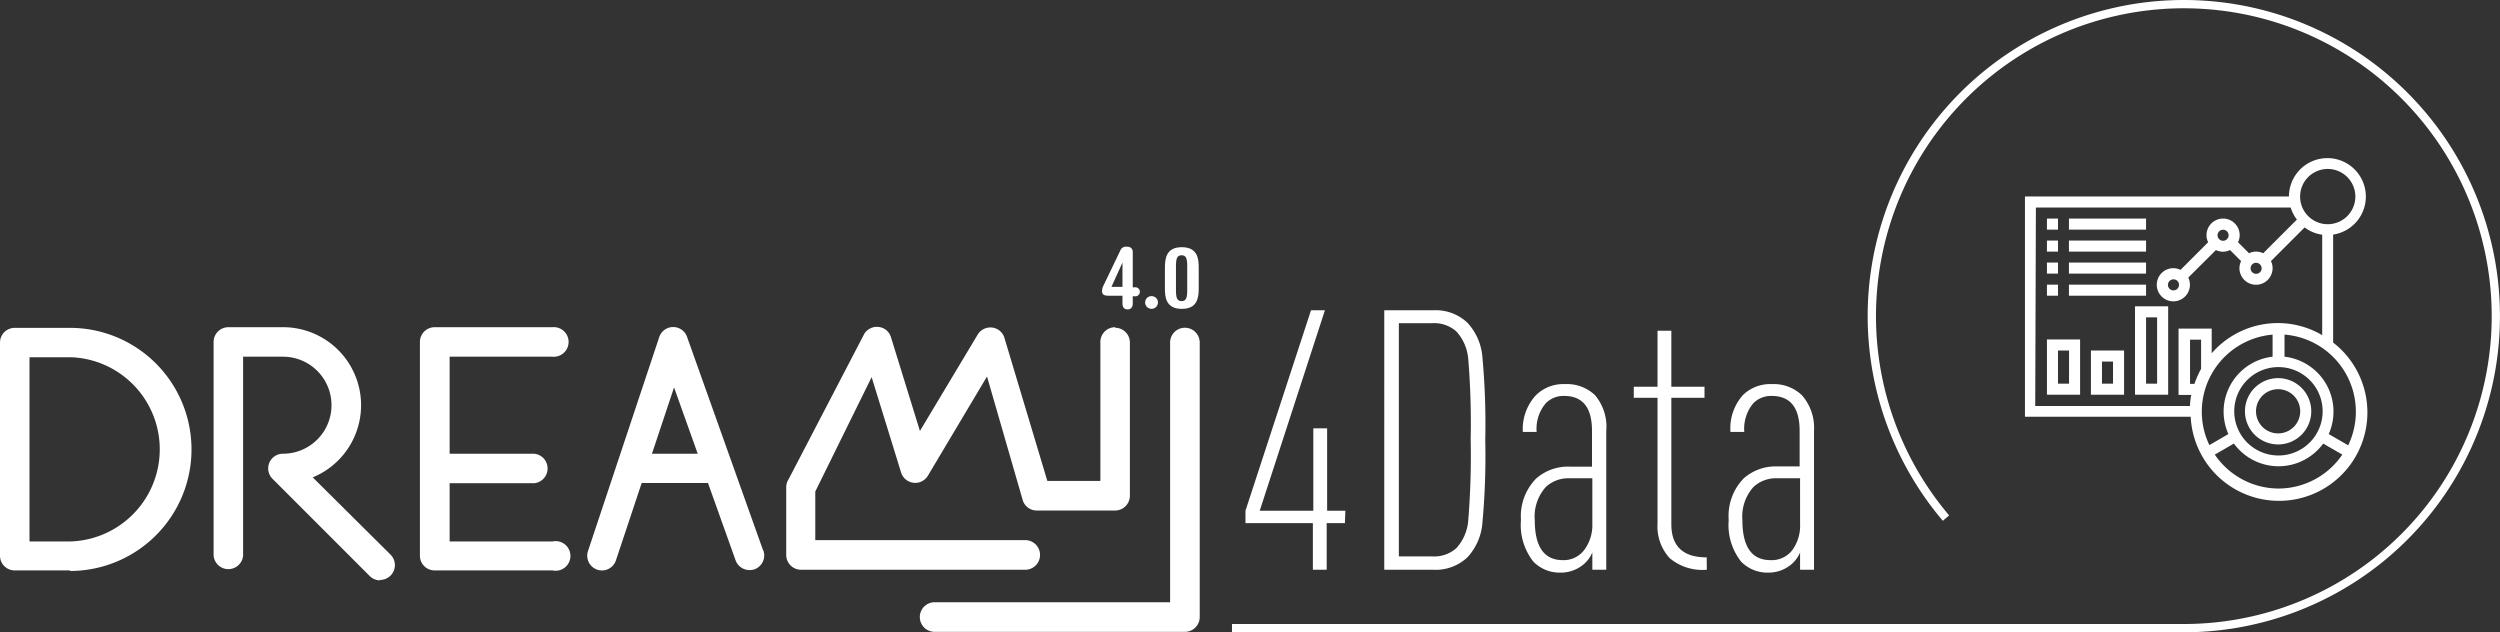 <svg xmlns="http://www.w3.org/2000/svg" viewBox="0 0 226.24 57.22"><rect x="0" y="0" width="226.24" height="57.22" fill="#333333" stroke="none"/><g id="Livello_2" data-name="Livello 2"><g id="Livello_1-2" data-name="Livello 1"><path d="M206.16,34.22a3,3,0,1,0,3,3,3,3,0,0,0-3-3m0,5a2,2,0,1,1,2-2,2,2,0,0,1-2,2" style="fill:#fff"></path><rect x="187.23" y="19.78" width="6.98" height="1" style="fill:#fff"></rect><rect x="187.23" y="21.77" width="6.98" height="1" style="fill:#fff"></rect><rect x="187.23" y="23.76" width="6.98" height="1" style="fill:#fff"></rect><rect x="187.23" y="25.76" width="6.98" height="1" style="fill:#fff"></rect><path d="M6.34,51.62h-5A1.33,1.33,0,0,1,0,50.29V31a1.33,1.33,0,0,1,1.33-1.33h5a11,11,0,0,1,0,22M2.67,49H6.34a8.34,8.34,0,0,0,.12-16.67H2.67Z" style="fill:#fff"></path><path d="M50,49H40.69V43.73h7.64a1.34,1.34,0,0,0,0-2.67H40.69V32.28H50a1.34,1.34,0,1,0,0-2.67H39.36A1.34,1.34,0,0,0,38,30.94V50.29a1.33,1.33,0,0,0,1.34,1.33H50A1.34,1.34,0,1,0,50,49" style="fill:#fff"></path><path d="M69.07,49.84,62.18,30.5a1.33,1.33,0,0,0-2.52,0L53.21,49.87a1.33,1.33,0,0,0,2.53.84l2.33-7h6l2.5,7a1.34,1.34,0,0,0,1.26.88,1.41,1.41,0,0,0,.45-.07,1.34,1.34,0,0,0,.8-1.71M59,41.06l2-6,2.14,6Z" style="fill:#fff"></path><path d="M34.4,52.52a1.33,1.33,0,0,1-.94-.39l-8.79-8.79a1.33,1.33,0,0,1,.94-2.28,4.39,4.39,0,0,0,0-8.78H22v18a1.34,1.34,0,0,1-2.67,0V30.94a1.34,1.34,0,0,1,1.34-1.33h4.93A7.06,7.06,0,0,1,28.3,43.2l7.05,7a1.34,1.34,0,0,1-1,2.28" style="fill:#fff"></path><path d="M101.58,26.76h-1.3c-.35,0-.55-.11-.55-.42a1.23,1.23,0,0,1,.15-.54l1.49-3.1a.55.55,0,0,1,.62-.37.46.46,0,0,1,.52.48V26h.17a.41.41,0,1,1,0,.81h-.17v.64c0,.38-.19.55-.47.55s-.46-.17-.46-.55Zm0-3h0l-1,2.2h1Z" style="fill:#fff"></path><path d="M104.21,26.8a.57.57,0,0,1,.58.57.58.58,0,1,1-1.16,0,.57.57,0,0,1,.58-.57" style="fill:#fff"></path><path d="M105.42,24.25c0-.89.13-1.88,1.53-1.88s1.54,1,1.53,1.88v1.84c0,.87-.13,1.86-1.53,1.86s-1.54-1-1.53-1.86Zm1,2c0,.71.1,1,.51,1s.51-.29.51-1V24.1c0-.71-.1-1-.51-1s-.51.29-.51,1Z" style="fill:#fff"></path><path d="M107.23,57.18H84.58a1.34,1.34,0,0,1,0-2.68h21.31V31a1.34,1.34,0,1,1,2.68,0V55.84a1.34,1.34,0,0,1-1.34,1.34" style="fill:#fff"></path><path d="M100.92,29.61A1.34,1.34,0,0,0,99.58,31V43.52h-4.8l-3.9-13a1.32,1.32,0,0,0-1.13-.88,1.34,1.34,0,0,0-1.28.65L83.25,39l-2.62-8.48a1.31,1.31,0,0,0-1.1-.93,1.34,1.34,0,0,0-1.31.61L71.36,43.38a1.29,1.29,0,0,0-.21.72v6.12a1.34,1.34,0,0,0,1.34,1.34H92.78a1.34,1.34,0,1,0,0-2.68h-19v-4.4l5.1-10.35,2.65,8.58A1.34,1.34,0,0,0,84,43l5.32-8.93,3.25,11.25a1.33,1.33,0,0,0,1.26.88h7.08a1.34,1.34,0,0,0,1.34-1.34V31a1.34,1.34,0,0,0-1.34-1.34" style="fill:#fff"></path><path d="M121.71,47.34h-1.65v4.22h-1.25V47.34h-6.1V46.22l5.93-18.14h1.26L114,46.22h4.85V38.76h1.25v7.46h1.65Z" style="fill:#fff"></path><path d="M134.13,32.09a66.15,66.15,0,0,1,.28,7.73,66.15,66.15,0,0,1-.28,7.73,5.17,5.17,0,0,1-1.34,2.89,4.18,4.18,0,0,1-3.1,1.12h-4.42V28.08h4.42a4.18,4.18,0,0,1,3.1,1.12A5.17,5.17,0,0,1,134.13,32.09Zm-1.26,15a71.43,71.43,0,0,0,.22-7.31,71.43,71.43,0,0,0-.22-7.31A4.22,4.22,0,0,0,131.8,30a3,3,0,0,0-2.21-.75h-3v21.1h3a3,3,0,0,0,2.21-.75A4.22,4.22,0,0,0,132.87,47.13Z" style="fill:#fff"></path><path d="M145.36,51.56H144.1V50a2.91,2.91,0,0,1-.85,1.12,3.2,3.2,0,0,1-2.05.7,3.31,3.31,0,0,1-2.44-1,5.35,5.35,0,0,1-1.12-3.76A4.88,4.88,0,0,1,139,43.32a4.35,4.35,0,0,1,3.07-1.09h2V39c0-2.12-.84-3.17-2.53-3.17a2.24,2.24,0,0,0-1.65.66,3.56,3.56,0,0,0-.83,2.6h-1.25A4.52,4.52,0,0,1,139,35.76a3.53,3.53,0,0,1,2.61-1,3.69,3.69,0,0,1,2.73,1A4.41,4.41,0,0,1,145.36,39Zm-1.26-4.15V43.28H142a3,3,0,0,0-2.11.79,4,4,0,0,0-1,3q0,3.62,2.54,3.62a2.32,2.32,0,0,0,1.95-.94A3.74,3.74,0,0,0,144.1,47.41Z" style="fill:#fff"></path><path d="M154.46,51.56a4.6,4.6,0,0,1-3.36-1.05A4.24,4.24,0,0,1,150,47.37V36h-2.15V35H150V29.93h1.25V35h3v1h-3V47.44q0,3,3.2,3Z" style="fill:#fff"></path><path d="M164.16,51.56H162.9V50a2.91,2.91,0,0,1-.85,1.12,3.2,3.2,0,0,1-2.05.7,3.31,3.31,0,0,1-2.44-1,5.35,5.35,0,0,1-1.12-3.76,4.88,4.88,0,0,1,1.35-3.76,4.35,4.35,0,0,1,3.07-1.09h2V39c0-2.12-.84-3.17-2.54-3.17a2.24,2.24,0,0,0-1.65.66,3.6,3.6,0,0,0-.82,2.6h-1.25a4.52,4.52,0,0,1,1.12-3.33,3.53,3.53,0,0,1,2.6-1,3.7,3.7,0,0,1,2.74,1A4.45,4.45,0,0,1,164.16,39Zm-1.26-4.15V43.28h-2.11a3,3,0,0,0-2.11.79,4,4,0,0,0-1,3q0,3.62,2.54,3.62a2.34,2.34,0,0,0,2-.94A3.74,3.74,0,0,0,162.9,47.41Z" style="fill:#fff"></path><path d="M197.63,57.22H111.49v-.75h86.14a27.86,27.86,0,1,0-21.24-9.83l-.57.49a28.61,28.61,0,1,1,21.81,10.09" style="fill:#fff"></path><path d="M211.14,31V21.23a3.48,3.48,0,1,0-4-3.45H183.25V37.71h15A8,8,0,1,0,211.14,31m-.49-15.71a2.5,2.5,0,1,1-2.5,2.49,2.5,2.5,0,0,1,2.5-2.49m-26.41,3.49H207.3a3.42,3.42,0,0,0,.56,1.09l-3.05,3.05a1.4,1.4,0,0,0-.64-.15,1.37,1.37,0,0,0-.64.15l-1-1a1.37,1.37,0,0,0,.15-.64,1.49,1.49,0,1,0-3,0,1.37,1.37,0,0,0,.15.64l-2.5,2.5a1.54,1.54,0,0,0-.64-.15,1.5,1.5,0,1,0,1.49,1.5,1.55,1.55,0,0,0-.15-.65l2.5-2.49a1.51,1.51,0,0,0,.64.15,1.54,1.54,0,0,0,.64-.15l1,1a1.54,1.54,0,0,0-.15.64,1.5,1.5,0,1,0,3,0,1.4,1.4,0,0,0-.15-.64l3.05-3.05a3.36,3.36,0,0,0,1.59.66v9.09a7.92,7.92,0,0,0-10,1.64V29.74h-3v6h1.15a6.53,6.53,0,0,0-.12,1h-14Zm19.93,5a.51.51,0,0,1,.5.5.5.5,0,0,1-.5.5.5.5,0,0,1-.5-.5.5.5,0,0,1,.5-.5m-3.49-2.49a.5.5,0,0,1,1,0,.5.5,0,1,1-1,0m-3.49,4.49a.5.5,0,1,1-.49-.5.49.49,0,0,1,.49.5m9,15.44a4,4,0,1,1,4-4,4,4,0,0,1-4,4m-7-7.84a8.26,8.26,0,0,0-.6,1.36h-.4v-4h1Zm6.47-3.1v2a5,5,0,0,0-4,7l-1.72,1a7,7,0,0,1,5.76-10m.5,13.93a7,7,0,0,1-5.77-3.07l1.73-1a5,5,0,0,0,8.08,0l1.73,1a7,7,0,0,1-5.77,3.07m6.27-3.93-1.73-1a5,5,0,0,0-4-7v-2a7,7,0,0,1,5.77,10" style="fill:#fff"></path><rect x="185.24" y="19.78" width="1" height="1" style="fill:#fff"></rect><rect x="185.24" y="21.77" width="1" height="1" style="fill:#fff"></rect><rect x="185.24" y="23.76" width="1" height="1" style="fill:#fff"></rect><rect x="185.24" y="25.76" width="1" height="1" style="fill:#fff"></rect><path d="M185.24,35.72h3v-5h-3Zm1-4h1v3h-1Z" style="fill:#fff"></path><path d="M189.22,35.72h3v-4h-3Zm1-3h1v2h-1Z" style="fill:#fff"></path><path d="M193.21,35.72h3v-8h-3Zm1-7h1v6h-1Z" style="fill:#fff"></path></g></g></svg>